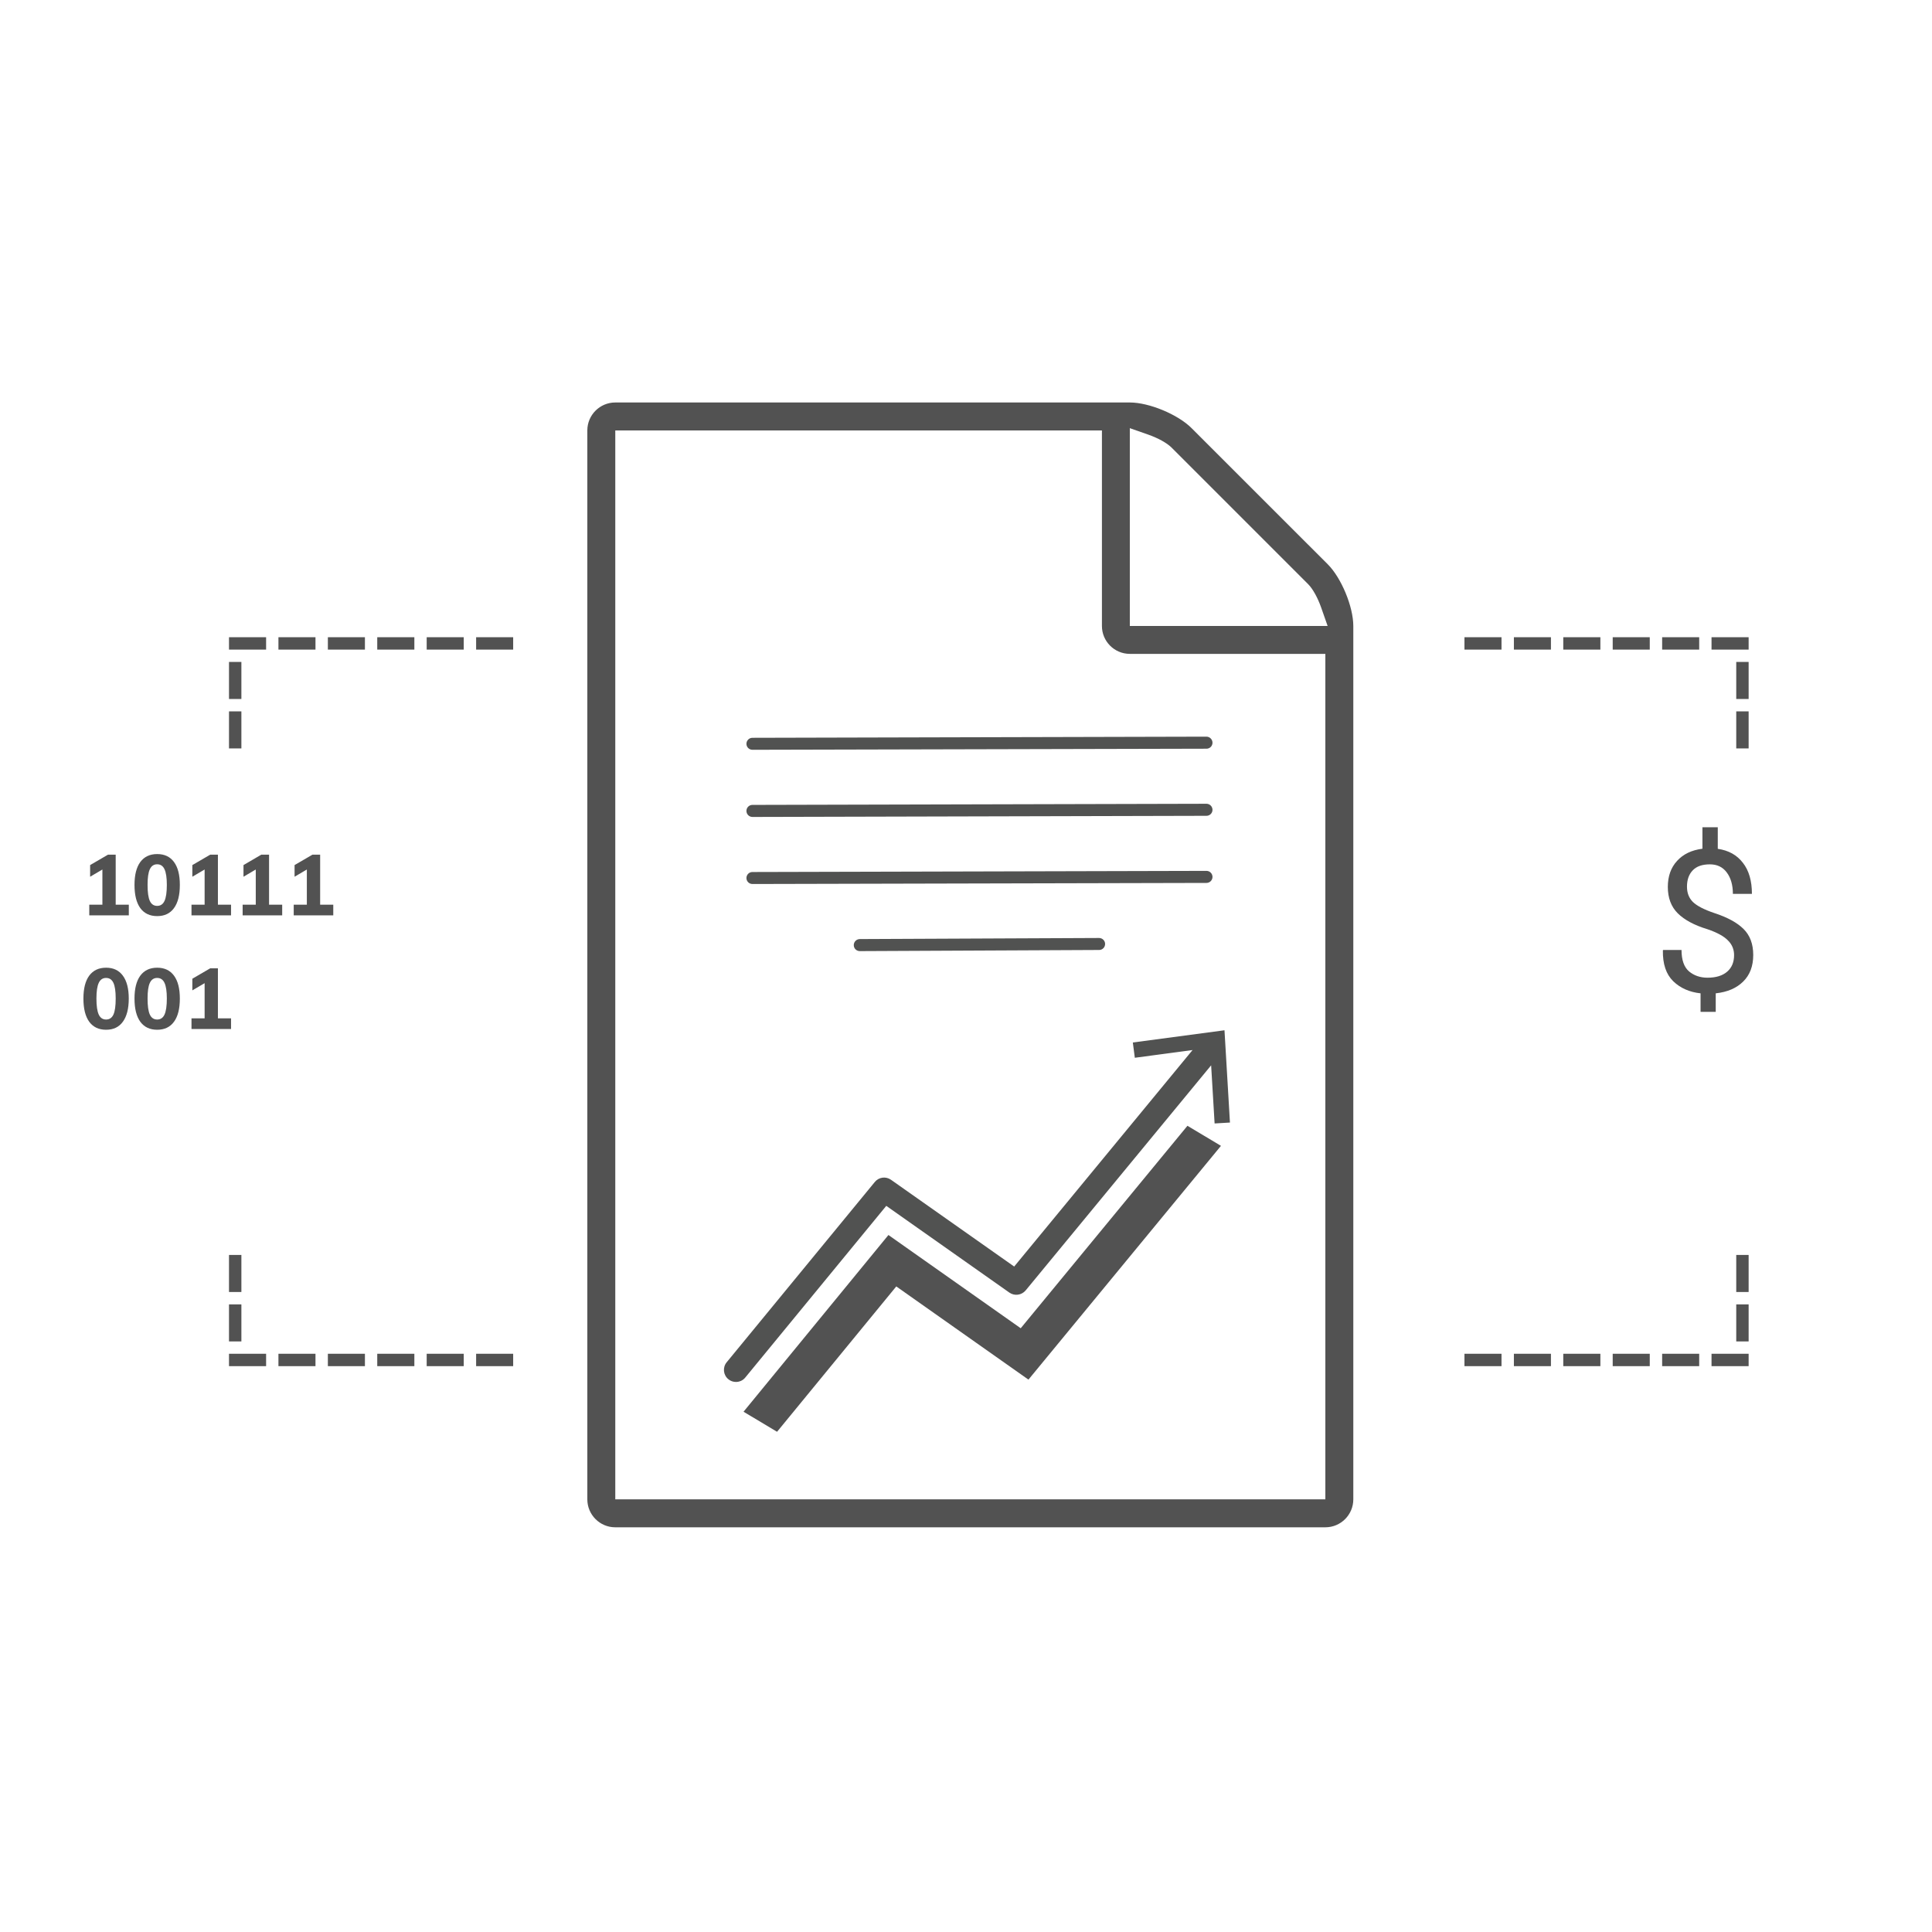 <svg width="34" height="34" viewBox="0 0 34 34" fill="none" xmlns="http://www.w3.org/2000/svg">
<path d="M23.366 9.93L20.969 7.534C20.73 7.294 20.223 7.083 19.883 7.083H10.828C10.556 7.083 10.336 7.304 10.336 7.575V26.386C10.336 26.657 10.556 26.878 10.828 26.878H23.324C23.596 26.878 23.816 26.657 23.816 26.386V11.016C23.816 10.676 23.605 10.169 23.366 9.93ZM19.883 7.535L20.211 7.65C20.375 7.708 20.534 7.793 20.618 7.877L23.022 10.281C23.106 10.366 23.191 10.524 23.249 10.688L23.364 11.016H19.883V7.535ZM23.324 26.386H10.828V7.575H19.392V11.016C19.392 11.287 19.612 11.507 19.883 11.507H23.324V26.386Z" fill="#525252"/>
<path fill-rule="evenodd" clip-rule="evenodd" d="M21.645 19.755L21.549 18.131L19.936 18.346L19.971 18.615L20.987 18.479L17.848 22.289L15.68 20.762C15.589 20.698 15.465 20.715 15.395 20.801L12.788 23.974C12.714 24.065 12.727 24.198 12.818 24.272C12.857 24.305 12.905 24.32 12.951 24.32C13.013 24.32 13.074 24.294 13.115 24.243L15.597 21.221L17.764 22.748C17.855 22.811 17.979 22.794 18.05 22.709L21.314 18.748L21.375 19.771L21.645 19.755Z" fill="#515251"/>
<path fill-rule="evenodd" clip-rule="evenodd" d="M20.897 19.812L17.963 23.375L15.635 21.734L13.085 24.844L13.675 25.197L15.773 22.639L18.099 24.279L21.487 20.165L20.897 19.812Z" fill="#525252"/>
<path fill-rule="evenodd" clip-rule="evenodd" d="M19.342 16.507C19.4 16.507 19.448 16.554 19.448 16.612C19.448 16.671 19.401 16.718 19.343 16.718L15.132 16.738C15.072 16.738 15.025 16.691 15.025 16.633C15.025 16.574 15.072 16.527 15.131 16.526L19.342 16.507H19.342ZM21.232 15.326C21.29 15.326 21.337 15.373 21.338 15.431C21.338 15.49 21.291 15.538 21.232 15.538L13.242 15.557C13.183 15.557 13.136 15.51 13.136 15.452C13.136 15.393 13.183 15.346 13.241 15.346L21.232 15.326H21.232ZM21.232 14.145C21.29 14.145 21.337 14.192 21.338 14.251C21.338 14.309 21.291 14.357 21.232 14.357L13.242 14.377C13.183 14.377 13.136 14.329 13.136 14.271C13.136 14.212 13.183 14.165 13.241 14.165L21.232 14.145H21.232ZM21.232 12.964C21.29 12.964 21.337 13.012 21.338 13.07C21.338 13.129 21.291 13.176 21.232 13.176L13.242 13.195C13.183 13.195 13.136 13.148 13.136 13.09C13.136 13.032 13.183 12.984 13.241 12.984L21.232 12.964H21.232Z" fill="#515251"/>
<path d="M29.927 17.807V17.481C29.731 17.46 29.571 17.389 29.445 17.267C29.32 17.144 29.26 16.964 29.264 16.727L29.268 16.718H29.592C29.592 16.894 29.636 17.019 29.724 17.095C29.813 17.169 29.922 17.206 30.05 17.206C30.197 17.206 30.312 17.171 30.394 17.101C30.476 17.031 30.517 16.933 30.517 16.809C30.517 16.706 30.48 16.619 30.407 16.548C30.336 16.475 30.216 16.41 30.049 16.353C29.818 16.283 29.645 16.19 29.527 16.074C29.41 15.958 29.351 15.803 29.351 15.609C29.351 15.421 29.405 15.268 29.514 15.15C29.622 15.031 29.771 14.96 29.96 14.936V14.558H30.23V14.938C30.42 14.965 30.567 15.047 30.672 15.184C30.778 15.319 30.831 15.502 30.831 15.731H30.496C30.496 15.576 30.46 15.45 30.389 15.355C30.318 15.259 30.219 15.211 30.091 15.211C29.957 15.211 29.856 15.246 29.789 15.317C29.722 15.387 29.688 15.482 29.688 15.604C29.688 15.715 29.723 15.804 29.792 15.873C29.862 15.941 29.986 16.006 30.166 16.067C30.399 16.143 30.572 16.237 30.684 16.349C30.797 16.461 30.854 16.613 30.854 16.806C30.854 17.002 30.795 17.158 30.677 17.274C30.56 17.39 30.399 17.459 30.194 17.481V17.807H29.927Z" fill="#525252"/>
<path d="M2.267 15.921V16.109H1.571V15.921H1.802V15.302L1.586 15.429V15.224L1.9 15.041H2.036V15.921H2.267ZM2.766 16.122C2.637 16.122 2.538 16.075 2.469 15.981C2.401 15.887 2.367 15.751 2.367 15.573C2.367 15.397 2.401 15.263 2.469 15.17C2.538 15.077 2.637 15.03 2.766 15.03C2.895 15.03 2.994 15.077 3.062 15.17C3.131 15.263 3.165 15.397 3.165 15.573C3.165 15.751 3.131 15.887 3.062 15.981C2.994 16.075 2.895 16.122 2.766 16.122ZM2.766 15.942C2.825 15.942 2.868 15.913 2.895 15.855C2.922 15.797 2.936 15.703 2.936 15.573C2.936 15.446 2.922 15.354 2.895 15.297C2.868 15.239 2.825 15.21 2.766 15.21C2.707 15.21 2.664 15.239 2.637 15.297C2.61 15.354 2.597 15.446 2.597 15.573C2.597 15.703 2.61 15.797 2.637 15.855C2.664 15.913 2.707 15.942 2.766 15.942ZM4.066 15.921V16.109H3.37V15.921H3.601V15.302L3.385 15.429V15.224L3.699 15.041H3.835V15.921H4.066ZM4.966 15.921V16.109H4.27V15.921H4.501V15.302L4.285 15.429V15.224L4.598 15.041H4.735V15.921H4.966ZM5.865 15.921V16.109H5.169V15.921H5.4V15.302L5.184 15.429V15.224L5.498 15.041H5.634V15.921H5.865ZM1.867 18.122C1.738 18.122 1.639 18.075 1.57 17.981C1.502 17.887 1.468 17.751 1.468 17.573C1.468 17.397 1.502 17.263 1.57 17.17C1.639 17.077 1.738 17.03 1.867 17.03C1.996 17.03 2.094 17.077 2.162 17.17C2.231 17.263 2.266 17.397 2.266 17.573C2.266 17.751 2.231 17.887 2.162 17.981C2.094 18.075 1.996 18.122 1.867 18.122ZM1.867 17.942C1.926 17.942 1.969 17.913 1.996 17.855C2.023 17.797 2.036 17.703 2.036 17.573C2.036 17.446 2.023 17.354 1.996 17.297C1.969 17.239 1.926 17.21 1.867 17.21C1.808 17.21 1.765 17.239 1.738 17.297C1.711 17.354 1.697 17.446 1.697 17.573C1.697 17.703 1.711 17.797 1.738 17.855C1.765 17.913 1.808 17.942 1.867 17.942ZM2.766 18.122C2.637 18.122 2.538 18.075 2.469 17.981C2.401 17.887 2.367 17.751 2.367 17.573C2.367 17.397 2.401 17.263 2.469 17.17C2.538 17.077 2.637 17.03 2.766 17.03C2.895 17.03 2.994 17.077 3.062 17.17C3.131 17.263 3.165 17.397 3.165 17.573C3.165 17.751 3.131 17.887 3.062 17.981C2.994 18.075 2.895 18.122 2.766 18.122ZM2.766 17.942C2.825 17.942 2.868 17.913 2.895 17.855C2.922 17.797 2.936 17.703 2.936 17.573C2.936 17.446 2.922 17.354 2.895 17.297C2.868 17.239 2.825 17.21 2.766 17.21C2.707 17.21 2.664 17.239 2.637 17.297C2.61 17.354 2.597 17.446 2.597 17.573C2.597 17.703 2.61 17.797 2.637 17.855C2.664 17.913 2.707 17.942 2.766 17.942ZM4.066 17.921V18.109H3.37V17.921H3.601V17.302L3.385 17.429V17.224L3.699 17.041H3.835V17.921H4.066Z" fill="#525252"/>
<path d="M4.248 13.171H4.03V12.519H4.248V13.171ZM4.683 23.824V24.042H4.03V23.824H4.683ZM5.552 23.824V24.042H4.9V23.824H5.552ZM6.422 23.824V24.042H5.77V23.824H6.422ZM7.292 23.824V24.042H6.639V23.824H7.292ZM8.161 23.824V24.042H7.509V23.824H8.161ZM9.031 23.824V24.042H8.379V23.824H9.031ZM30.773 23.824V24.042H30.12V23.824H30.773ZM29.903 23.824V24.042H29.251V23.824H29.903ZM29.033 23.824V24.042H28.381V23.824H29.033ZM28.164 23.824V24.042H27.511V23.824H28.164ZM27.294 23.824V24.042H26.642V23.824H27.294ZM26.424 23.824V24.042H25.772V23.824H26.424ZM30.773 22.955V23.607H30.555V22.955H30.773ZM4.248 22.955V23.607H4.03V22.955H4.248ZM4.248 22.085V22.737H4.03V22.085H4.248ZM30.773 22.085V22.737H30.555V22.085H30.773ZM30.773 12.519V13.171H30.555V12.519H30.773ZM4.248 11.649V12.301H4.03V11.649H4.248ZM30.773 11.649V12.301H30.555V11.649H30.773ZM4.683 11.214V11.432H4.03V11.214H4.683ZM5.552 11.214V11.432H4.9V11.214H5.552ZM6.422 11.214V11.432H5.77V11.214H6.422ZM7.292 11.214V11.432H6.639V11.214H7.292ZM8.161 11.214V11.432H7.509V11.214H8.161ZM9.031 11.214V11.432H8.379V11.214H9.031ZM30.773 11.214V11.432H30.12V11.214H30.773ZM29.903 11.214V11.432H29.251V11.214H29.903ZM29.033 11.214V11.432H28.381V11.214H29.033ZM28.164 11.214V11.432H27.511V11.214H28.164ZM27.294 11.214V11.432H26.642V11.214H27.294ZM26.424 11.214V11.432H25.772V11.214H26.424Z" fill="#525252"/>
</svg>
